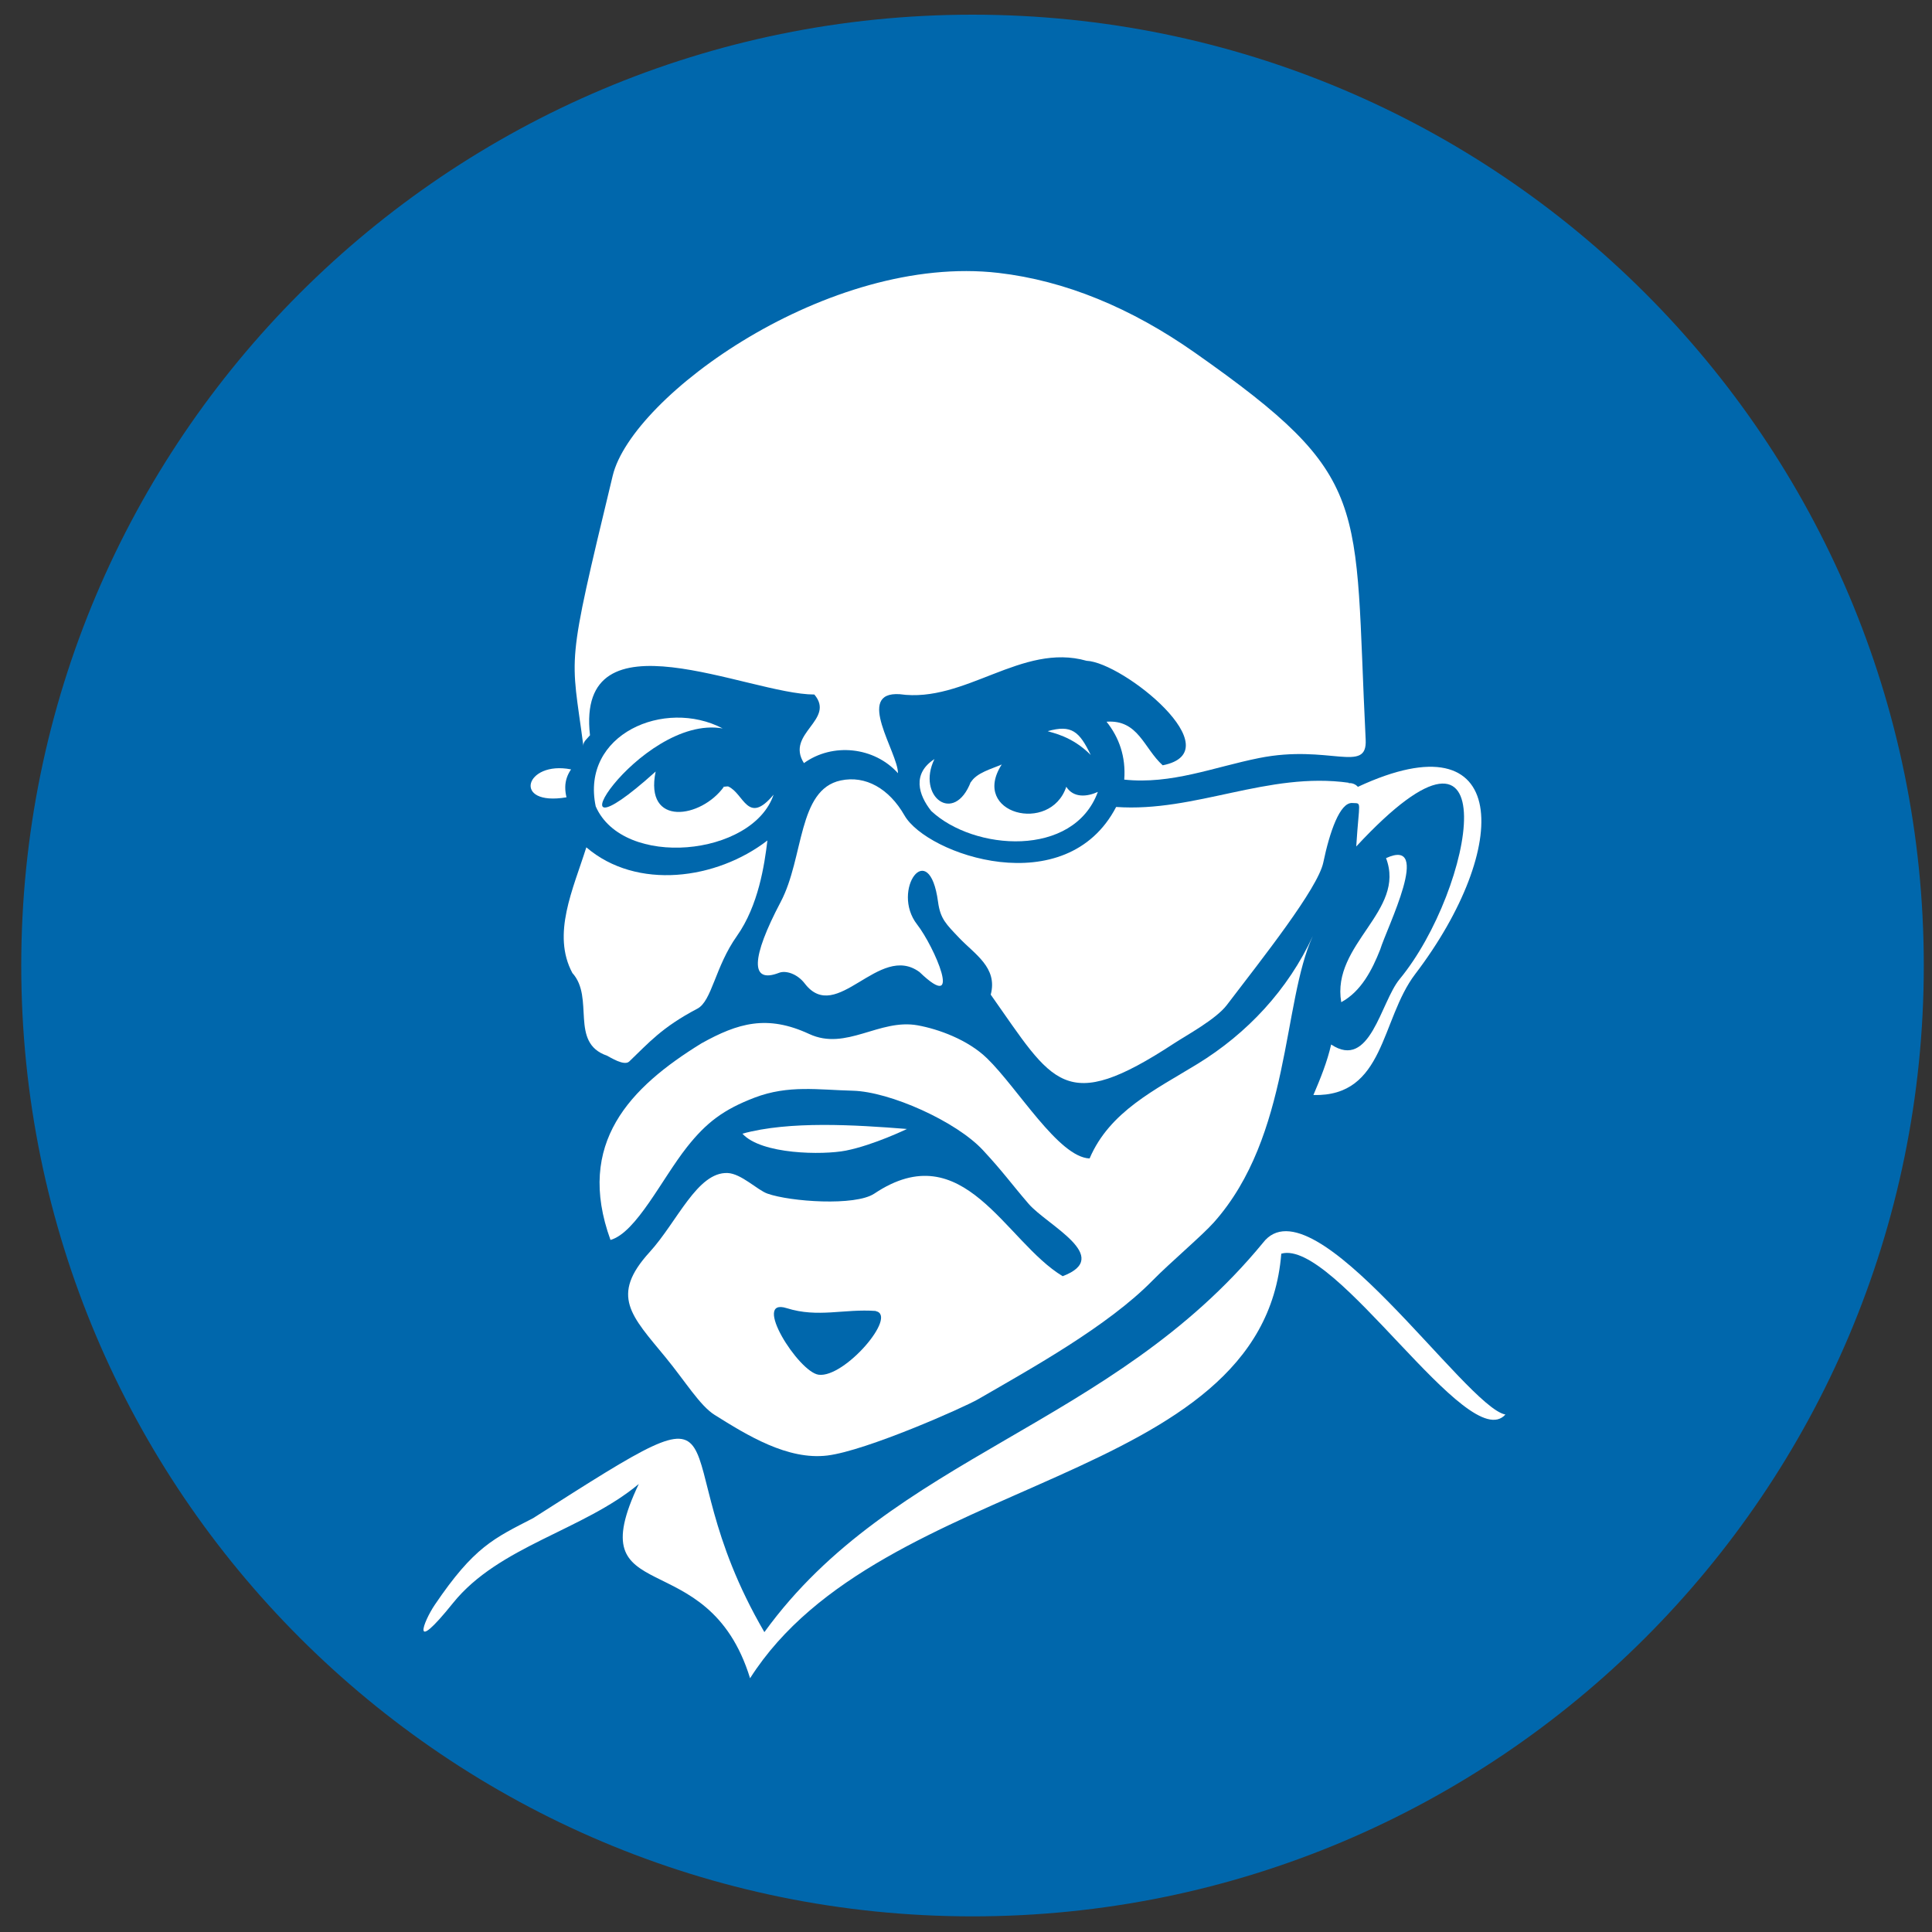 <?xml version="1.0" encoding="UTF-8"?>
<svg width="85px" height="85px" viewBox="0 0 85 85" version="1.1" xmlns="http://www.w3.org/2000/svg" xmlns:xlink="http://www.w3.org/1999/xlink">
    <rect x="0" y="0" width="85" height="85" fill="#333333" stroke="none"/>
    <title>Group 25</title>
    <g id="Web" stroke="none" stroke-width="1" fill="none" fill-rule="evenodd">
        <g id="Homepage" transform="translate(-412, -1837)">
            <g id="Group-25" transform="translate(412.935, 1837.646)">
                <path d="M83.704,41.833 C83.704,64.937 64.966,83.666 41.852,83.666 C18.738,83.666 0,64.937 0,41.833 C0,18.729 18.738,0 41.852,0 C64.966,0 83.704,18.729 83.704,41.833" id="Fill-1" fill="#0067AC"></path>
                <path d="M65.297,61.587 C63.572,61.283 56.824,51.161 54.629,54.034 C47.968,62.138 38.339,63.366 32.695,71.161 C27.808,62.782 32.759,59.615 22.52,66.147 C20.794,67.037 19.923,67.404 18.192,69.962 C17.696,70.695 17.103,72.236 18.993,69.884 C21.01,67.374 24.727,66.685 27.169,64.643 C24.483,70.282 30.193,67.099 32.065,73.19 C37.829,64.138 54.62,64.755 55.436,54.511 C57.801,53.83 63.674,63.417 65.297,61.587" id="Fill-3" fill="#FFFFFF"></path>
                <path d="M25.274,34.831 C26.48,37.592 32.182,37.036 33.1,34.315 C31.955,35.69 31.8,34.264 31.105,33.956 C31.059,33.941 30.752,33.996 30.921,33.959 C29.922,35.36 27.404,35.753 27.911,33.298 C22.729,37.969 27.19,30.759 30.859,31.402 C28.308,30.063 24.605,31.657 25.274,34.831" id="Fill-5" fill="#FFFFFF"></path>
                <path d="M24.247,42.162 C25.237,43.255 24.111,45.227 25.767,45.798 C25.92,45.875 26.528,46.265 26.747,46.057 C27.593,45.25 28.175,44.556 29.747,43.731 C30.388,43.394 30.523,41.892 31.484,40.537 C32.438,39.189 32.7,37.39 32.828,36.331 C30.591,38.058 27.08,38.534 24.861,36.633 C24.28,38.478 23.332,40.45 24.247,42.162" id="Fill-7" fill="#FFFFFF"></path>
                <path d="M25.022,31.703 C24.39,26.121 32.002,29.909 34.893,29.91 C35.84,31.032 33.607,31.622 34.435,32.928 C35.7,32.015 37.533,32.213 38.572,33.372 C38.577,32.465 36.655,29.765 38.651,29.896 C41.526,30.304 44.008,27.615 46.87,28.426 C48.478,28.494 53.326,32.41 50.219,33.024 C49.384,32.272 49.153,31.008 47.748,31.106 C48.298,31.795 48.604,32.643 48.527,33.654 C50.61,33.874 52.453,33.107 54.458,32.705 C57.534,32.088 59.225,33.414 59.149,31.899 C58.619,21.335 59.496,20.394 51.639,14.873 C48.821,12.892 45.915,11.7 42.996,11.361 C35.526,10.494 26.866,16.775 26.022,20.281 C23.927,28.974 24.189,28.003 24.731,32.173 C24.707,31.989 24.906,31.848 25.022,31.703" id="Fill-9" fill="#FFFFFF"></path>
                <path d="M35.081,59.836 C34.193,59.717 32.121,56.418 33.675,56.907 C35.058,57.342 36.194,56.928 37.6,57.031 C37.598,57.033 37.598,57.035 37.596,57.038 C38.576,57.242 36.218,59.988 35.081,59.836 M35.471,63.39 C37.185,63.177 41.46,61.282 42.096,60.915 C44.45,59.554 47.799,57.701 49.768,55.696 C50.553,54.897 51.957,53.712 52.471,53.133 C55.86,49.322 55.48,43.446 56.824,40.536 C55.735,42.894 53.941,44.821 51.745,46.165 C49.886,47.303 47.885,48.253 47.003,50.321 C45.639,50.27 43.844,47.229 42.491,45.916 C41.645,45.094 40.348,44.629 39.442,44.465 C37.75,44.157 36.295,45.602 34.666,44.845 C32.817,43.987 31.536,44.36 29.924,45.258 C26.792,47.188 24.377,49.644 25.924,53.907 C27.06,53.582 28.18,51.226 29.287,49.823 C30.143,48.739 30.9,48.166 32.268,47.644 C33.755,47.078 35.062,47.303 36.587,47.341 C38.214,47.383 41.134,48.687 42.313,49.959 C43.227,50.946 43.514,51.38 44.319,52.316 C45.123,53.252 48.062,54.65 45.818,55.501 C43.286,53.979 41.468,49.235 37.531,51.868 C36.696,52.426 33.836,52.225 32.829,51.868 C32.385,51.71 31.678,50.988 31.078,50.962 C29.744,50.906 28.863,53.106 27.648,54.439 C25.893,56.364 26.838,57.236 28.348,59.073 C29.215,60.128 29.857,61.198 30.506,61.604 C31.932,62.497 33.72,63.606 35.471,63.39" id="Fill-11" fill="#FFFFFF"></path>
                <path d="M58.806,33.972 C58.722,33.869 58.549,33.787 58.398,33.813 C58.403,33.806 58.407,33.8 58.413,33.793 C54.848,33.291 51.659,35.103 48.171,34.857 C45.966,39.084 39.846,36.957 38.858,35.228 C38.181,34.046 37.145,33.458 36.053,33.691 C34.156,34.095 34.441,37.084 33.413,39.033 C32.111,41.501 32.061,42.65 33.338,42.154 C33.637,42.037 34.141,42.195 34.471,42.625 C35.878,44.462 37.736,40.803 39.522,42.122 C41.482,44.007 40.163,40.987 39.415,40.028 C38.241,38.524 39.944,36.128 40.335,39.033 C40.436,39.784 40.691,40.011 41.262,40.614 C41.939,41.33 42.971,41.921 42.653,43.114 C45.413,47.018 45.875,48.434 50.728,45.253 C51.263,44.902 52.559,44.201 53.038,43.574 C54.609,41.516 57.044,38.444 57.284,37.302 C57.566,35.952 58.015,34.647 58.561,34.683 C59,34.713 58.864,34.52 58.734,36.596 C65.579,29.217 63.9,38.487 60.642,42.433 C59.803,43.449 59.35,46.451 57.63,45.308 C57.452,46.086 57.158,46.806 56.849,47.531 C60.001,47.609 59.8,44.218 61.328,42.21 C65.562,36.648 65.55,30.833 58.806,33.972" id="Fill-13" fill="#FFFFFF"></path>
                <path d="M47.053,32.57 C46.554,31.534 46.21,31.225 45.159,31.522 C45.35,31.596 46.226,31.734 47.053,32.57" id="Fill-15" fill="#FFFFFF"></path>
                <path d="M59.789,41.127 C60.081,40.169 62.103,36.165 60.045,37.108 C60.933,39.436 57.634,40.886 58.074,43.446 C58.951,42.973 59.435,42.024 59.789,41.127" id="Fill-17" fill="#FFFFFF"></path>
                <path d="M40.035,35.034 C41.906,36.786 46.296,37.109 47.366,34.194 C46.906,34.405 46.302,34.477 45.977,33.969 C45.278,36.062 41.741,35.159 43.137,32.988 C42.685,33.186 42.026,33.353 41.777,33.772 C41.779,33.755 41.779,33.754 41.781,33.742 C41.044,35.672 39.376,34.387 40.177,32.75 C39.188,33.391 39.47,34.325 40.035,35.034" id="Fill-19" fill="#FFFFFF"></path>
                <path d="M23.934,33.981 C23.937,33.686 24.036,33.424 24.19,33.204 C22.161,32.803 21.574,34.841 23.988,34.432 C23.954,34.29 23.932,34.142 23.934,33.981" id="Fill-21" fill="#FFFFFF"></path>
                <path d="M38.967,49.024 C36.683,48.843 33.797,48.662 31.728,49.231 C32.561,50.15 35.263,50.176 36.28,49.976 C37.501,49.734 38.967,49.024 38.967,49.024" id="Fill-23" fill="#FFFFFF"></path>
            </g>
        </g>
    </g>
</svg>
